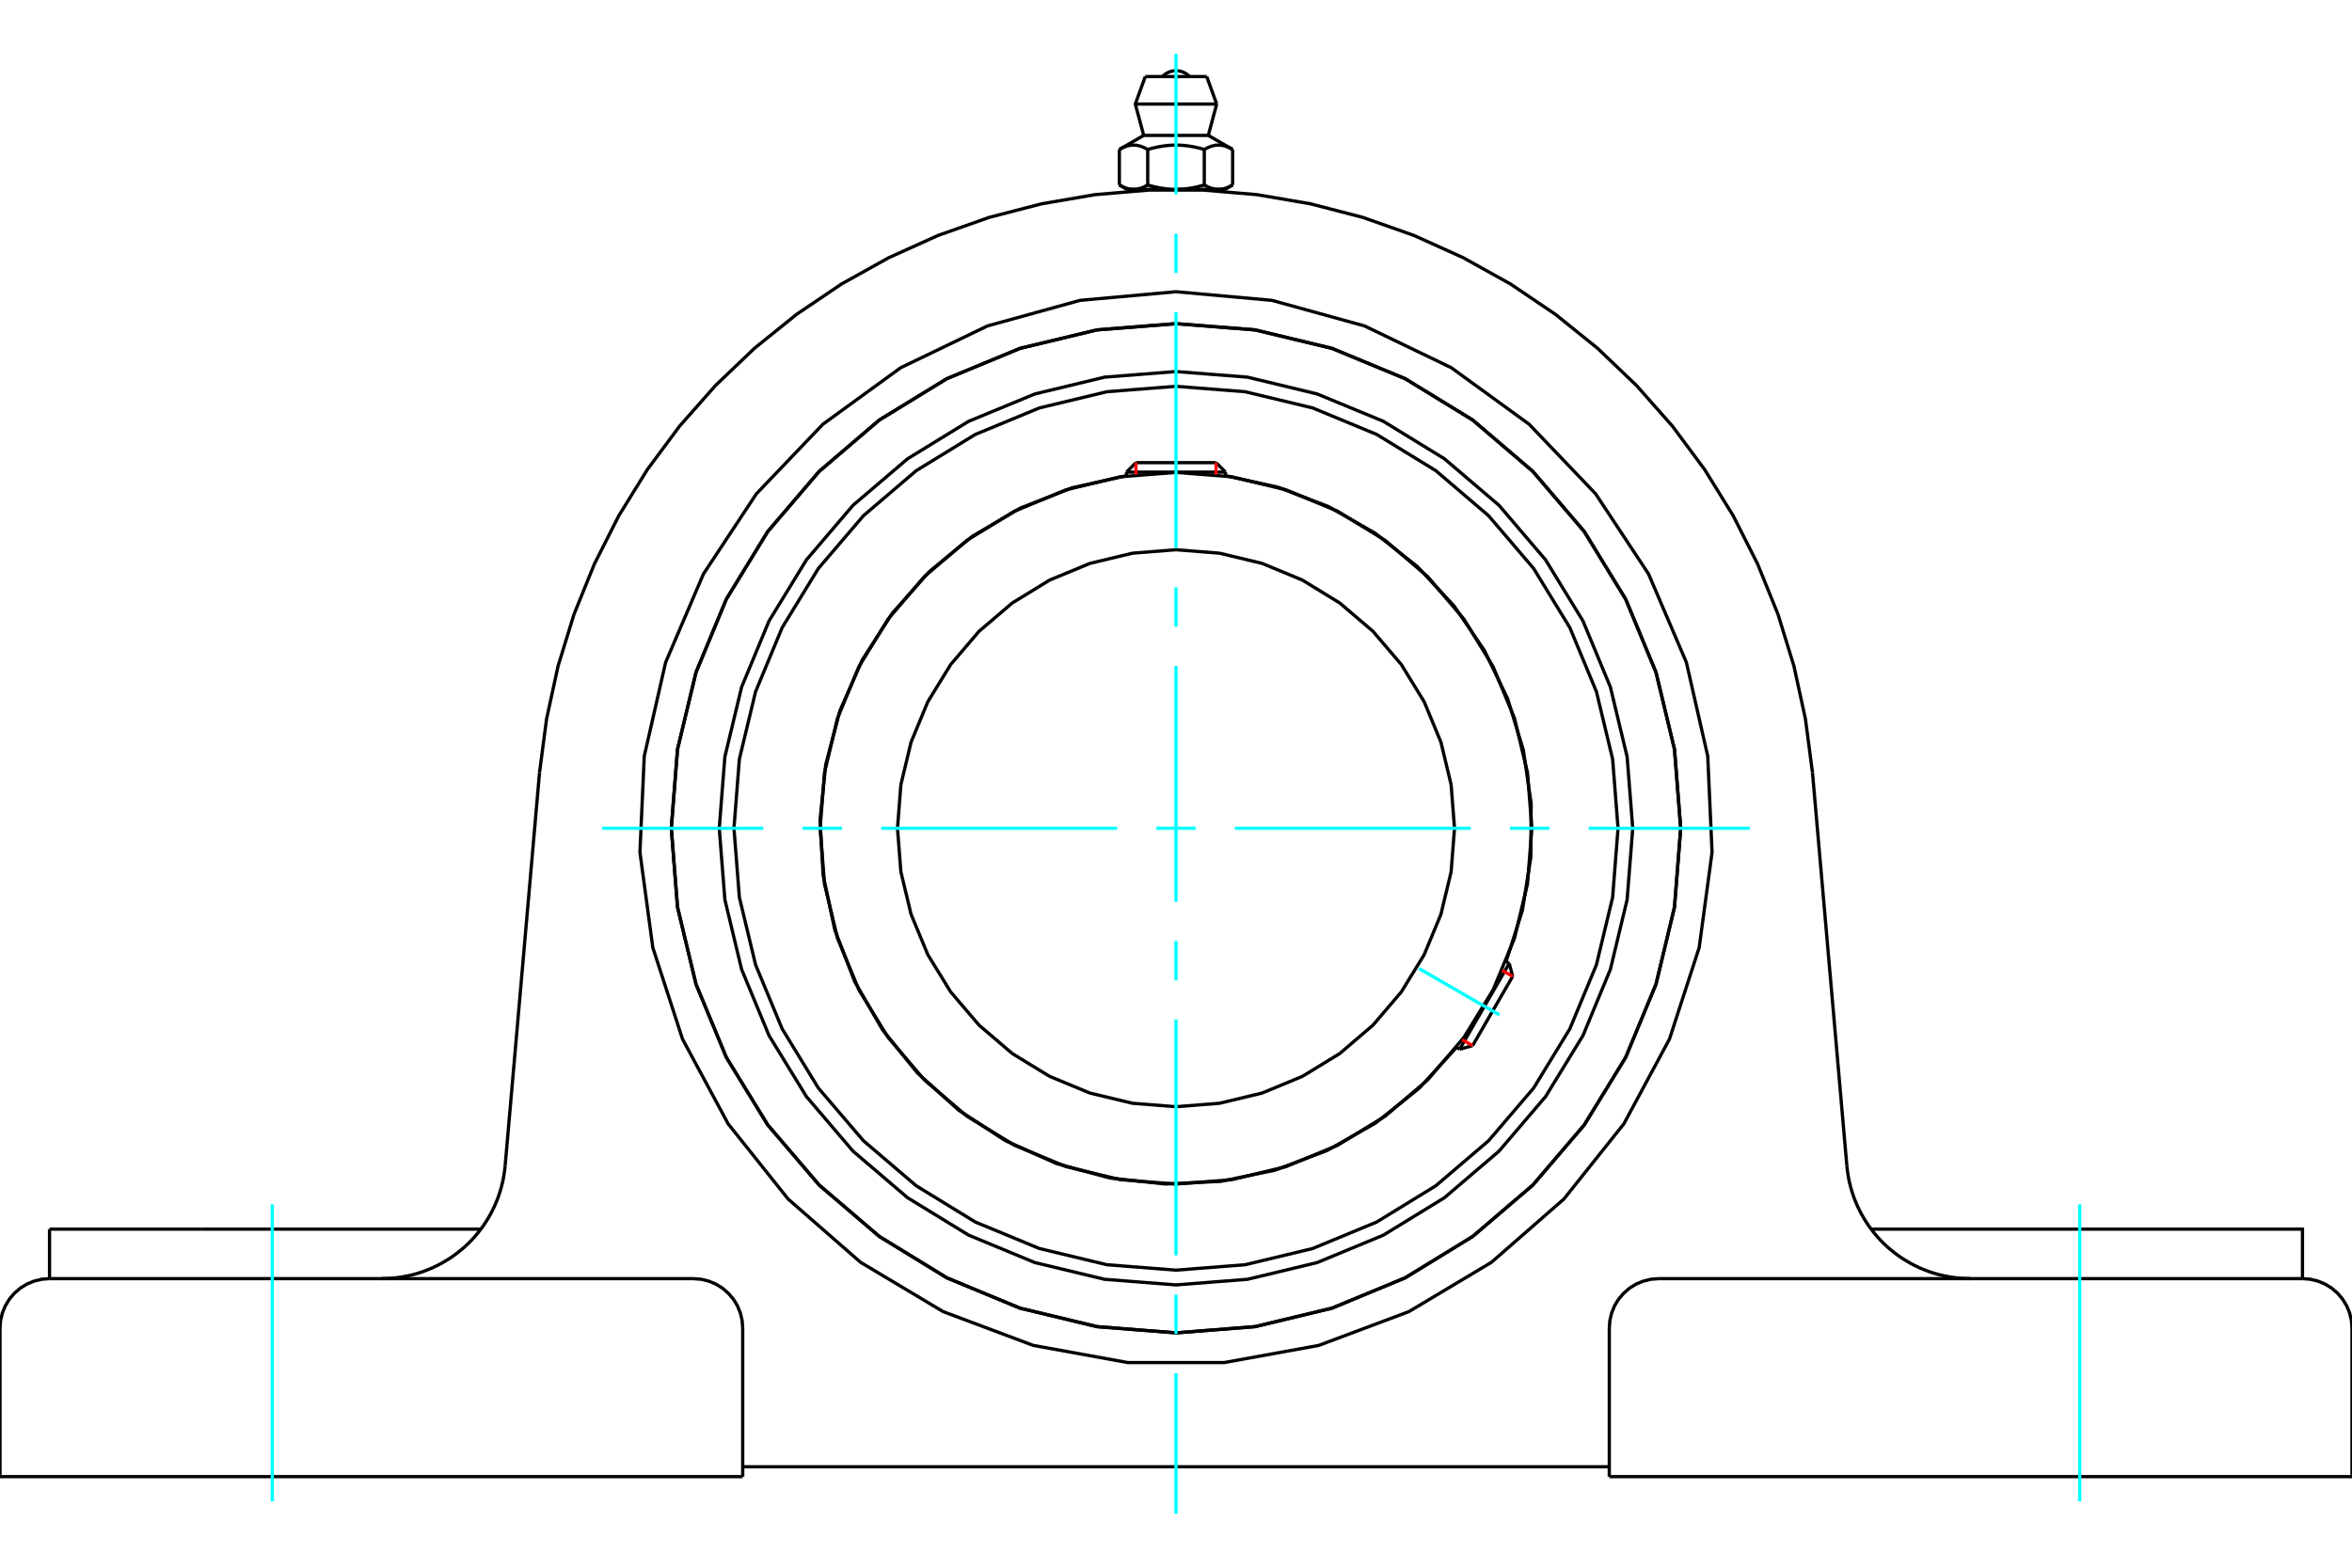 <?xml version="1.0" standalone="no"?>
<!DOCTYPE svg PUBLIC "-//W3C//DTD SVG 1.1//EN"
	"http://www.w3.org/Graphics/SVG/1.1/DTD/svg11.dtd">
<svg xmlns="http://www.w3.org/2000/svg" height="100%" width="100%" viewBox="0 0 36000 24000">
	<rect x="-1800" y="-1200" width="39600" height="26400" style="fill:#FFF"/>
	<g style="fill:none; fill-rule:evenodd" transform="matrix(1 0 0 1 0 0)">
		<g style="fill:none; stroke:#000; stroke-width:50; shape-rendering:geometricPrecision">
			<polyline points="24991,12680 24905,11586 24649,10519 24229,9506 23656,8570 22944,7736 22109,7024 21174,6450 20160,6031 19094,5774 18000,5688 16906,5774 15840,6031 14826,6450 13891,7024 13056,7736 12344,8570 11771,9506 11351,10519 11095,11586 11009,12680 11095,13773 11351,14840 11771,15854 12344,16789 13056,17623 13891,18336 14826,18909 15840,19329 16906,19585 18000,19671 19094,19585 20160,19329 21174,18909 22109,18336 22944,17623 23656,16789 24229,15854 24649,14840 24905,13773 24991,12680"/>
			<polyline points="25725,12680 25630,11471 25347,10293 24883,9173 24250,8139 23462,7217 22541,6430 21507,5797 20387,5333 19208,5050 18000,4955 16792,5050 15613,5333 14493,5797 13459,6430 12538,7217 11750,8139 11117,9173 10653,10293 10370,11471 10275,12680 10370,13888 10653,15067 11117,16187 11750,17220 12538,18142 13459,18929 14493,19563 15613,20027 16792,20310 18000,20405 19208,20310 20387,20027 21507,19563 22541,18929 23462,18142 24250,17220 24883,16187 25347,15067 25630,13888 25725,12680"/>
			<polyline points="23052,14721 23302,13937 23431,13123 23436,12300 23317,11485 23076,10697 22719,9955 22255,9275 21693,8673 21047,8162 20331,7754 19562,7459 18758,7283"/>
			<polyline points="17242,7283 16411,7467 15618,7778 14884,8209 14226,8749 13660,9385 13199,10101 12856,10880 12639,11703 12552,12550 12599,13400 12777,14233 13082,15027 13508,15765 14043,16427 14675,16997 15388,17462 16165,17811 16987,18034 17833,18126 18683,18086 19517,17914 20314,17613 21054,17193 21720,16662 22294,16034"/>
			<polyline points="24766,12680 24683,11621 24435,10589 24028,9608 23474,8703 22784,7895 21977,7206 21072,6651 20091,6245 19058,5997 18000,5914 16942,5997 15909,6245 14928,6651 14023,7206 13216,7895 12526,8703 11972,9608 11565,10589 11317,11621 11234,12680 11317,13738 11565,14770 11972,15751 12526,16657 13216,17464 14023,18153 14928,18708 15909,19114 16942,19362 18000,19445 19058,19362 20091,19114 21072,18708 21977,18153 22784,17464 23474,16657 24028,15751 24435,14770 24683,13738 24766,12680"/>
			<polyline points="23447,12680 23380,11828 23181,10996 22854,10207 22407,9478 21852,8828 21202,8273 20473,7826 19683,7499 18852,7299 18000,7232 17148,7299 16317,7499 15527,7826 14798,8273 14148,8828 13593,9478 13146,10207 12819,10996 12620,11828 12553,12680 12620,13532 12819,14363 13146,15153 13593,15882 14148,16532 14798,17087 15527,17533 16317,17860 17148,18060 18000,18127 18852,18060 19683,17860 20473,17533 21202,17087 21852,16532 22407,15882 22854,15153 23181,14363 23380,13532 23447,12680"/>
			<polyline points="22263,12680 22211,12013 22055,11362 21799,10744 21449,10174 21015,9665 20506,9231 19935,8881 19317,8625 18667,8469 18000,8416 17333,8469 16683,8625 16065,8881 15494,9231 14985,9665 14551,10174 14201,10744 13945,11362 13789,12013 13737,12680 13789,13347 13945,13997 14201,14615 14551,15185 14985,15694 15494,16129 16065,16478 16683,16734 17333,16890 18000,16943 18667,16890 19317,16734 19935,16478 20506,16129 21015,15694 21449,15185 21799,14615 22055,13997 22211,13347 22263,12680"/>
			<line x1="22342" y1="16062" x2="23100" y2="14749"/>
			<line x1="23153" y1="14947" x2="22540" y2="16008"/>
			<line x1="18758" y1="7228" x2="17242" y2="7228"/>
			<line x1="17387" y1="7083" x2="18613" y2="7083"/>
			<line x1="23153" y1="14947" x2="23100" y2="14749"/>
			<line x1="22342" y1="16062" x2="22540" y2="16008"/>
			<line x1="23100" y1="14749" x2="23051" y2="14720"/>
			<line x1="22293" y1="16033" x2="22342" y2="16062"/>
			<line x1="17387" y1="7083" x2="17242" y2="7228"/>
			<line x1="18758" y1="7228" x2="18613" y2="7083"/>
			<line x1="17242" y1="7228" x2="17242" y2="7285"/>
			<line x1="18758" y1="7285" x2="18758" y2="7228"/>
			<polyline points="8258,11827 8366,11006 8542,10196 8786,9404 9097,8636 9471,7896 9907,7191 10400,6526 10949,5904 11548,5332 12193,4812 12880,4348 13604,3945 14359,3604 15141,3328 15943,3120 16760,2980 17586,2910 18414,2910 19240,2980 20057,3120 20859,3328 21641,3604 22396,3945 23120,4348 23807,4812 24452,5332 25051,5904 25600,6526 26093,7191 26529,7896 26903,8636 27214,9404 27458,10196 27634,11006 27742,11827"/>
			<line x1="24632" y1="22606" x2="36000" y2="22606"/>
			<line x1="11368" y1="22606" x2="0" y2="22606"/>
			<polyline points="35242,19575 35242,18817 32907,18817 28640,18817"/>
			<line x1="35242" y1="19575" x2="25389" y2="19575"/>
			<polyline points="28268,17845 28277,17925 28289,18004 28304,18083 28323,18161 28345,18238 28370,18315 28399,18390 28430,18463 28465,18536 28503,18607 28544,18676 28587,18743 28634,18809 28683,18872 28735,18934 28789,18993 28846,19049 28905,19104 28967,19155 29030,19204 29096,19251 29164,19294 29233,19335 29304,19372 29376,19407 29450,19438 29525,19467 29602,19492 29679,19514 29757,19532 29836,19547 29915,19559 29995,19568 30075,19573 30156,19575"/>
			<line x1="758" y1="19575" x2="758" y2="18817"/>
			<line x1="3093" y1="18817" x2="758" y2="18817"/>
			<line x1="7360" y1="18817" x2="3093" y2="18817"/>
			<polyline points="5844,19575 5925,19573 6005,19568 6085,19559 6164,19547 6243,19532 6321,19514 6398,19492 6475,19467 6550,19438 6624,19407 6696,19372 6767,19335 6836,19294 6904,19251 6970,19204 7033,19155 7095,19104 7154,19049 7211,18993 7265,18934 7317,18872 7366,18809 7413,18743 7456,18676 7497,18607 7535,18536 7570,18463 7601,18390 7630,18315 7655,18238 7677,18161 7696,18083 7711,18004 7723,17925 7732,17845"/>
			<line x1="758" y1="19575" x2="10611" y2="19575"/>
			<polyline points="25725,12680 25630,11471 25347,10293 24883,9173 24250,8139 23462,7217 22541,6430 21507,5797 20387,5333 19208,5050 18000,4955 16792,5050 15613,5333 14493,5797 13459,6430 12538,7217 11750,8139 11117,9173 10653,10293 10370,11471 10275,12680 10370,13888 10653,15067 11117,16187 11750,17220 12538,18142 13459,18929 14493,19563 15613,20027 16792,20310 18000,20405 19208,20310 20387,20027 21507,19563 22541,18929 23462,18142 24250,17220 24883,16187 25347,15067 25630,13888 25725,12680"/>
			<polyline points="18000,4466 19467,4598 20886,4990 22213,5629 23404,6494 24422,7559 25233,8787 25812,10141 26139,11577 26205,13048 26008,14507 25553,15908 24855,17205 23937,18356 22828,19325 21564,20080 20185,20597 18736,20860 17264,20860 15815,20597 14436,20080 13172,19325 12063,18356 11145,17205 10447,15908 9992,14507 9795,13048 9861,11577 10188,10141 10767,8787 11578,7559 12596,6494 13787,5629 15114,4990 16533,4598 18000,4466"/>
			<polyline points="25389,19575 25271,19584 25155,19612 25045,19657 24944,19719 24854,19797 24776,19887 24714,19988 24669,20098 24641,20214 24632,20332"/>
			<polyline points="36000,22606 36000,20332 35991,20214 35963,20098 35917,19988 35855,19887 35778,19797 35688,19719 35586,19657 35476,19612 35361,19584 35242,19575"/>
			<line x1="24632" y1="20332" x2="24632" y2="22606"/>
			<polyline points="11368,20332 11359,20214 11331,20098 11286,19988 11224,19887 11146,19797 11056,19719 10955,19657 10845,19612 10729,19584 10611,19575"/>
			<polyline points="758,19575 639,19584 524,19612 414,19657 312,19719 222,19797 145,19887 83,19988 37,20098 9,20214 0,20332"/>
			<line x1="0" y1="22606" x2="0" y2="20332"/>
			<line x1="11368" y1="20332" x2="11368" y2="22606"/>
			<line x1="27742" y1="11827" x2="28268" y2="17845"/>
			<line x1="7732" y1="17845" x2="8258" y2="11827"/>
			<line x1="24632" y1="22455" x2="11368" y2="22455"/>
			<line x1="18470" y1="1172" x2="17530" y2="1172"/>
			<line x1="17377" y1="1593" x2="18623" y2="1593"/>
			<line x1="17506" y1="2073" x2="18494" y2="2073"/>
			<polyline points="17567,2288 17552,2280 17539,2273 17525,2266 17512,2260 17499,2254 17486,2249 17474,2244 17461,2240 17449,2236 17437,2233 17425,2230 17413,2227 17402,2225 17390,2224 17379,2222 17367,2222 17356,2221 17344,2221 17333,2222 17321,2222 17309,2224 17298,2225 17286,2227 17274,2230 17262,2233 17250,2236 17238,2240 17226,2244 17213,2249 17201,2254 17188,2260 17174,2266 17161,2273 17147,2280 17133,2288"/>
			<polyline points="18433,2288 18405,2280 18378,2273 18351,2266 18324,2260 18298,2254 18273,2249 18248,2244 18223,2240 18199,2236 18175,2233 18151,2230 18127,2227 18104,2225 18081,2224 18058,2222 18035,2222 18011,2221 17989,2221 17965,2222 17942,2222 17919,2224 17896,2225 17873,2227 17849,2230 17825,2233 17801,2236 17777,2240 17752,2244 17727,2249 17702,2254 17676,2260 17649,2266 17622,2273 17595,2280 17567,2288"/>
			<polyline points="18867,2288 18853,2280 18839,2273 18826,2266 18812,2260 18799,2254 18787,2249 18774,2244 18762,2240 18750,2236 18738,2233 18726,2230 18714,2227 18702,2225 18691,2224 18679,2222 18667,2222 18656,2221 18644,2221 18633,2222 18621,2222 18610,2224 18598,2225 18587,2227 18575,2230 18563,2233 18551,2236 18539,2240 18526,2244 18514,2249 18501,2254 18488,2260 18475,2266 18461,2273 18448,2280 18433,2288"/>
			<line x1="17133" y1="2832" x2="17133" y2="2288"/>
			<polyline points="17133,2832 17140,2836 17146,2839 17153,2843 17159,2846 17165,2849 17172,2853 17178,2856 17184,2859 17190,2862 17197,2864 17203,2867 17209,2870 17215,2872 17221,2874 17227,2877 17234,2879 17240,2881 17246,2883 17252,2884 17258,2886 17264,2888 17270,2889 17276,2891 17282,2892 17288,2893 17294,2894 17300,2895 17306,2896 17313,2897 17319,2898 17325,2898 17331,2898 17337,2899 17344,2899 17350,2899 17356,2899 17362,2899 17369,2898 17375,2898 17381,2898 17387,2897 17393,2896 17399,2895 17405,2894 17411,2893 17418,2892 17424,2891 17430,2889 17436,2888 17442,2886 17448,2884 17454,2883 17460,2881 17466,2879 17472,2877 17478,2874 17484,2872 17491,2870 17497,2867 17503,2864 17509,2862 17515,2859 17522,2856 17528,2853 17534,2849 17541,2846 17547,2843 17554,2839 17560,2836 17567,2832 17567,2288"/>
			<polyline points="17567,2832 17580,2836 17593,2839 17605,2843 17618,2846 17631,2849 17644,2853 17656,2856 17669,2859 17681,2862 17694,2864 17706,2867 17718,2870 17731,2872 17743,2874 17755,2877 17767,2879 17780,2881 17792,2883 17804,2884 17816,2886 17828,2888 17840,2889 17852,2891 17865,2892 17877,2893 17889,2894 17901,2895 17913,2896 17926,2897 17938,2898 17950,2898 17963,2898 17975,2899 17987,2899 18000,2899 17350,2899"/>
			<polyline points="18433,2832 18440,2836 18446,2839 18453,2843 18459,2846 18466,2849 18472,2853 18478,2856 18485,2859 18491,2862 18497,2864 18503,2867 18509,2870 18516,2872 18522,2874 18528,2877 18534,2879 18540,2881 18546,2883 18552,2884 18558,2886 18564,2888 18570,2889 18576,2891 18582,2892 18589,2893 18595,2894 18601,2895 18607,2896 18613,2897 18619,2898 18625,2898 18631,2898 18638,2899 18644,2899 18650,2899"/>
			<polyline points="18000,2899 18013,2899 18025,2899 18037,2898 18050,2898 18062,2898 18074,2897 18087,2896 18099,2895 18111,2894 18123,2893 18135,2892 18148,2891 18160,2889 18172,2888 18184,2886 18196,2884 18208,2883 18220,2881 18233,2879 18245,2877 18257,2874 18269,2872 18282,2870 18294,2867 18306,2864 18319,2862 18331,2859 18344,2856 18356,2853 18369,2849 18382,2846 18395,2843 18407,2839 18420,2836 18433,2832"/>
			<line x1="18650" y1="2899" x2="18000" y2="2899"/>
			<polyline points="18650,2899 18656,2899 18663,2899 18669,2898 18675,2898 18681,2898 18687,2897 18694,2896 18700,2895 18706,2894 18712,2893 18718,2892 18724,2891 18730,2889 18736,2888 18742,2886 18748,2884 18754,2883 18760,2881 18766,2879 18773,2877 18779,2874 18785,2872 18791,2870 18797,2867 18803,2864 18810,2862 18816,2859 18822,2856 18828,2853 18835,2849 18841,2846 18847,2843 18854,2839 18860,2836 18867,2832"/>
			<line x1="18751" y1="2899" x2="18650" y2="2899"/>
			<line x1="17350" y1="2899" x2="17249" y2="2899"/>
			<line x1="18867" y1="2832" x2="18867" y2="2288"/>
			<line x1="18433" y1="2832" x2="18433" y2="2288"/>
			<polyline points="18208,1172 18174,1141 18134,1116 18092,1097 18046,1086 18000,1082 17954,1086 17908,1097 17866,1116 17826,1141 17792,1172"/>
			<line x1="18623" y1="1593" x2="18470" y2="1172"/>
			<polyline points="17530,1172 17377,1593 17506,2073"/>
			<line x1="18494" y1="2073" x2="18623" y2="1593"/>
			<line x1="17398" y1="2899" x2="17398" y2="2919"/>
			<line x1="18602" y1="2919" x2="18602" y2="2899"/>
			<line x1="17506" y1="2073" x2="17133" y2="2288"/>
			<line x1="18867" y1="2288" x2="18494" y2="2073"/>
			<line x1="18751" y1="2899" x2="18867" y2="2832"/>
			<line x1="17133" y1="2832" x2="17249" y2="2899"/>
		</g>
		<g style="fill:none; stroke:#0FF; stroke-width:50; shape-rendering:geometricPrecision">
			<line x1="18000" y1="23175" x2="18000" y2="21024"/>
			<line x1="18000" y1="20422" x2="18000" y2="19821"/>
			<line x1="18000" y1="19219" x2="18000" y2="15609"/>
			<line x1="18000" y1="15008" x2="18000" y2="14406"/>
			<line x1="18000" y1="13805" x2="18000" y2="10195"/>
			<line x1="18000" y1="9594" x2="18000" y2="8992"/>
			<line x1="18000" y1="8391" x2="18000" y2="4781"/>
			<line x1="18000" y1="4179" x2="18000" y2="3578"/>
			<line x1="18000" y1="2976" x2="18000" y2="825"/>
			<line x1="9218" y1="12680" x2="11683" y2="12680"/>
			<line x1="12285" y1="12680" x2="12887" y2="12680"/>
			<line x1="13488" y1="12680" x2="17098" y2="12680"/>
			<line x1="17699" y1="12680" x2="18301" y2="12680"/>
			<line x1="18902" y1="12680" x2="22512" y2="12680"/>
			<line x1="23113" y1="12680" x2="23715" y2="12680"/>
			<line x1="24317" y1="12680" x2="26782" y2="12680"/>
			<line x1="21719" y1="14827" x2="22949" y2="15537"/>
			<line x1="4168" y1="22985" x2="4168" y2="18438"/>
			<line x1="31832" y1="22985" x2="31832" y2="18438"/>
		</g>
		<g style="fill:none; stroke:#F00; stroke-width:50; shape-rendering:geometricPrecision">
			<line x1="23153" y1="14947" x2="22994" y2="14856"/>
			<line x1="22381" y1="15917" x2="22540" y2="16008"/>
		</g>
		<g style="fill:none; stroke:#F00; stroke-width:50; shape-rendering:geometricPrecision">
			<line x1="17387" y1="7083" x2="17387" y2="7267"/>
			<line x1="18613" y1="7267" x2="18613" y2="7083"/>
		</g>
	</g>
</svg>
